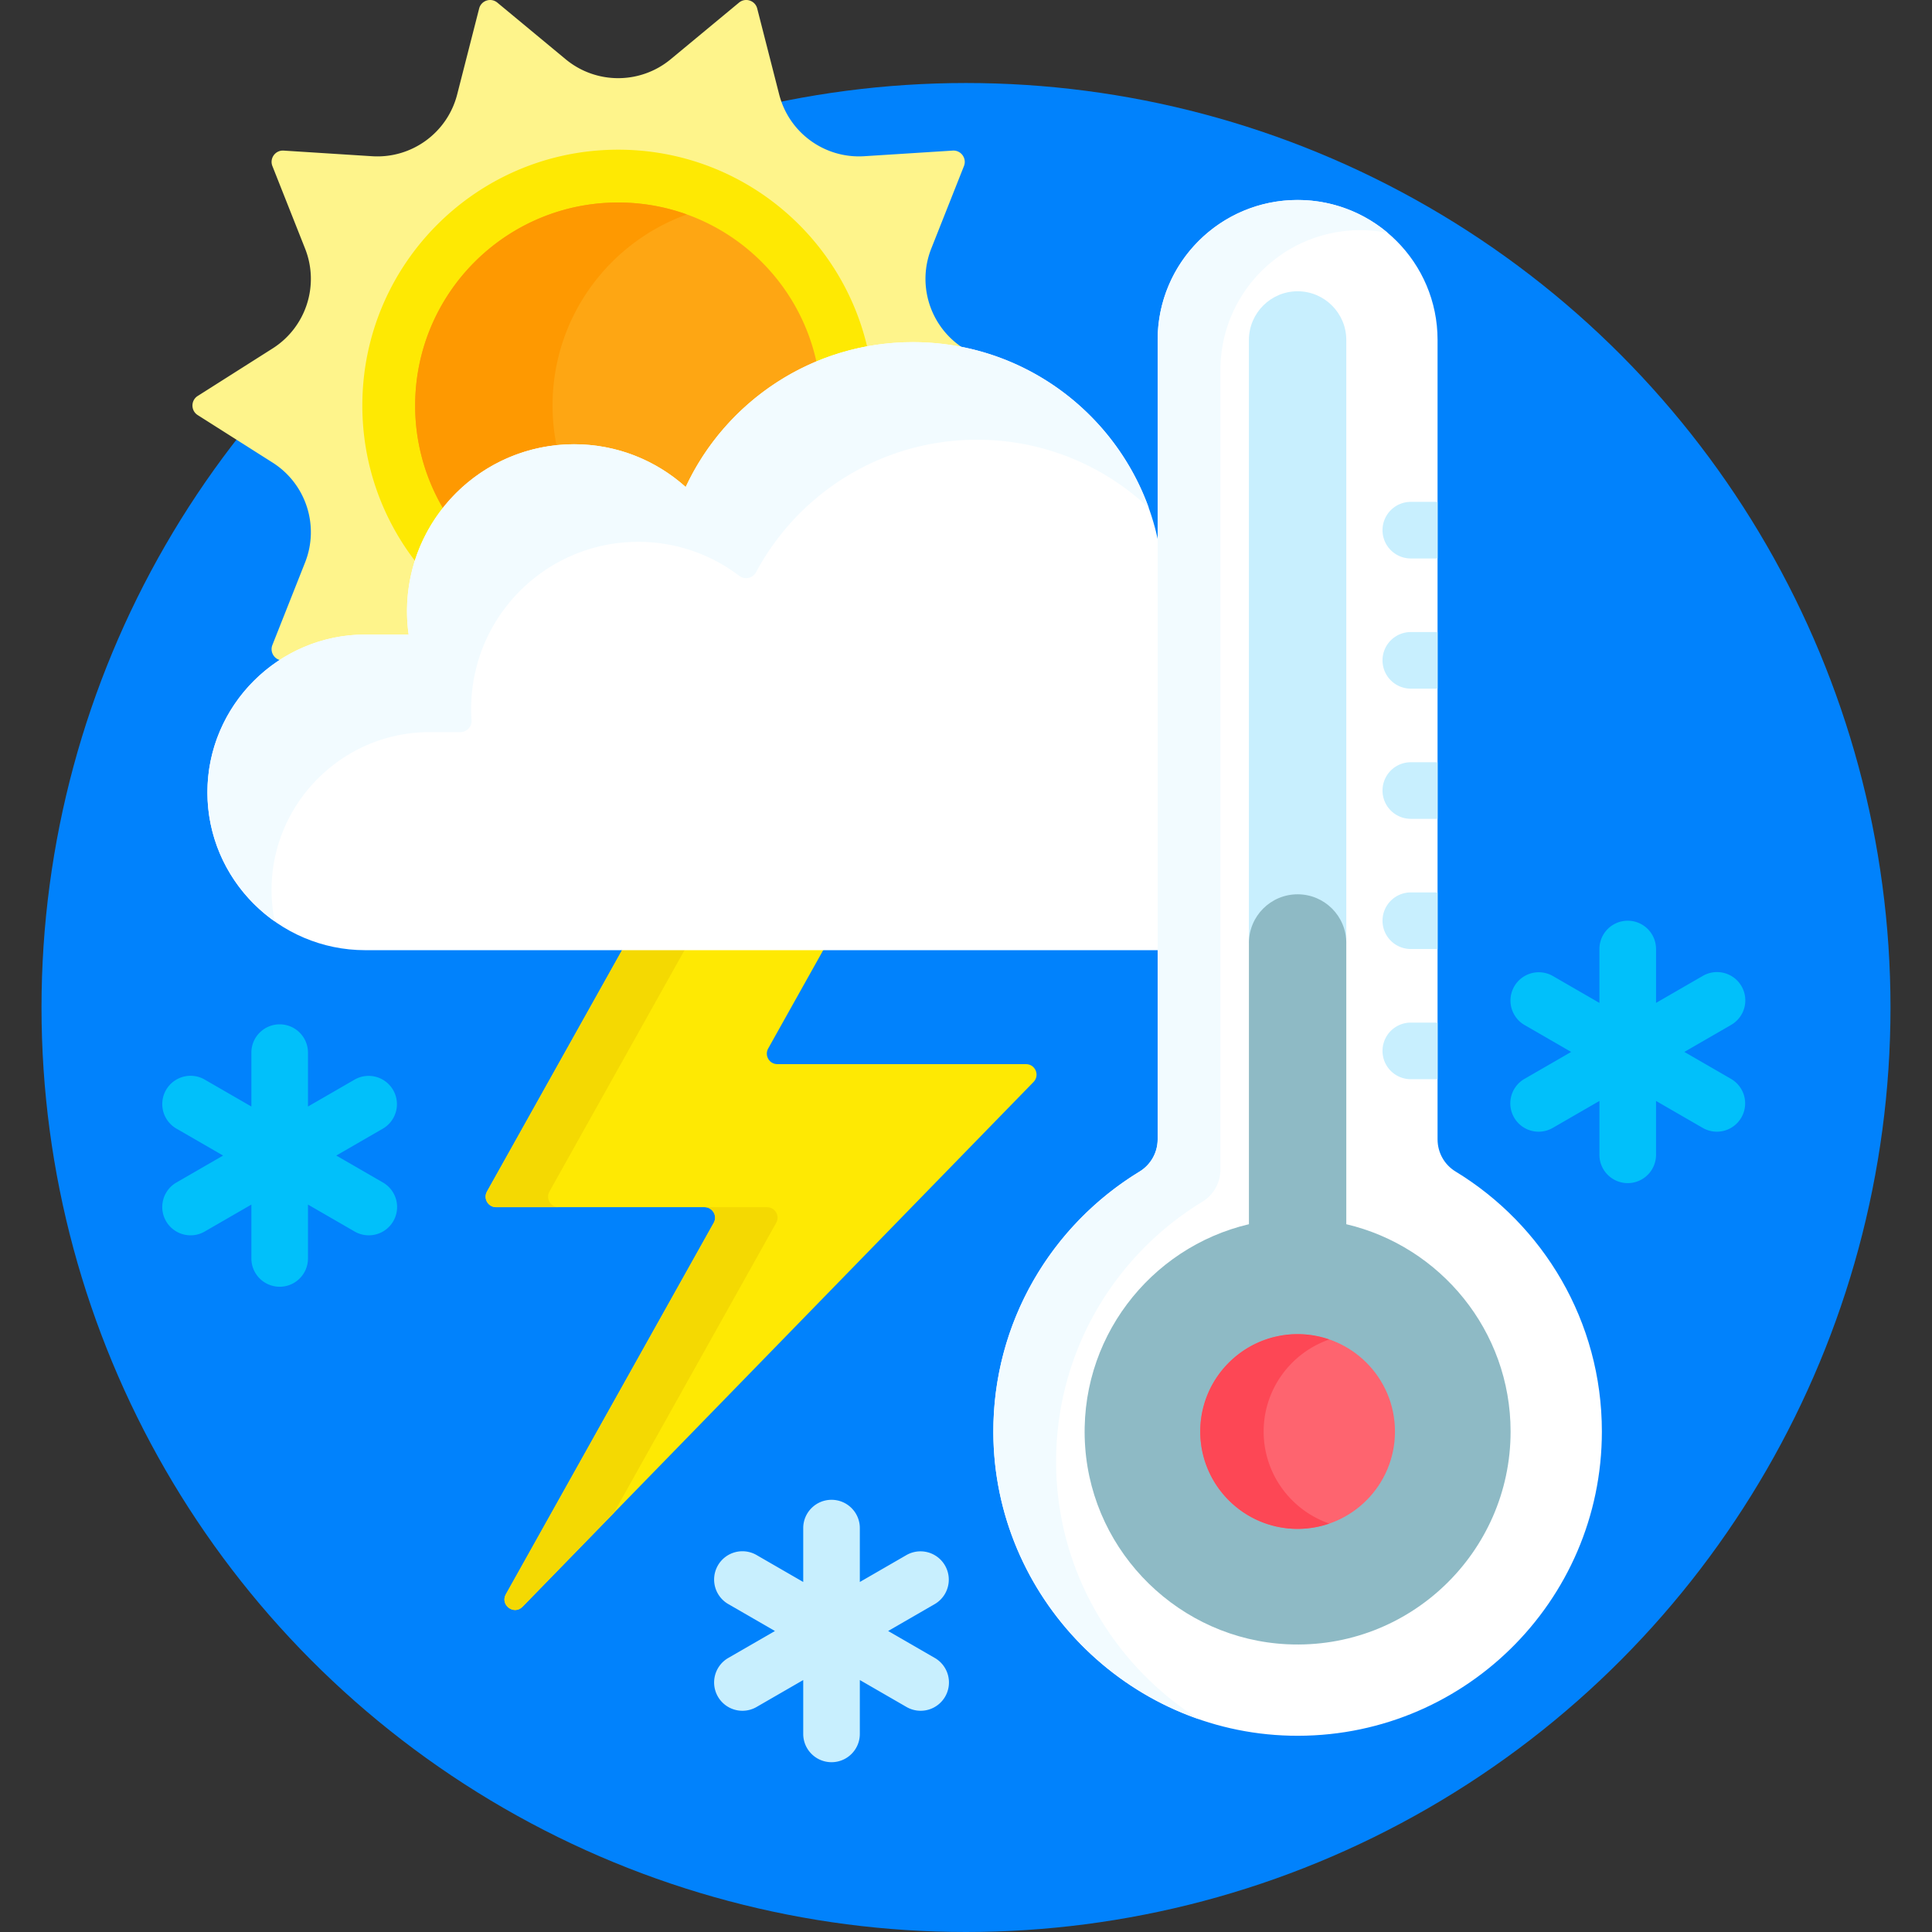 <svg xmlns="http://www.w3.org/2000/svg" width="512" height="512"><rect width="100%" height="100%" fill="#333333" stroke="none"/><circle cx="256" cy="267" r="245" fill="#0182fc"/><path fill="#fef48b" d="m80.847 149.065-8.66 21.863c-.81 2.045.784 4.238 2.979 4.099l.641-.041a40.57 40.57 0 0 1 20.982-5.821h11.505a.998.998 0 0 0 .99-1.138 44 44 0 0 1-.425-6.013c0-23.865 19.416-43.281 43.281-43.281a43.2 43.2 0 0 1 28.906 11.075 1.002 1.002 0 0 0 1.574-.322c10.711-22.972 33.992-37.814 59.312-37.814 5.247 0 10.365.634 15.283 1.82l-1.817-1.152c-8.85-5.614-12.46-16.725-8.601-26.469l8.66-21.863c.81-2.045-.784-4.238-2.979-4.099L229.02 41.4c-10.47.665-19.932-6.212-22.531-16.376l-5.821-22.767c-.545-2.133-3.126-2.972-4.821-1.567l-18.096 15.001c-8.079 6.698-19.781 6.698-27.86 0L131.798.693c-1.695-1.405-4.276-.567-4.821 1.566l-5.821 22.767c-2.599 10.164-12.061 17.042-22.531 16.376L75.167 39.91c-2.196-.14-3.79 2.053-2.979 4.099l8.66 21.864c3.859 9.743.249 20.854-8.6 26.468l-19.854 12.595c-1.857 1.178-1.857 3.888 0 5.067l19.854 12.594c8.848 5.614 12.459 16.725 8.599 26.468"/><path fill="#fee903" d="M152.142 118.734a43.2 43.2 0 0 1 28.906 11.075 1.002 1.002 0 0 0 1.574-.322c9.002-19.306 26.882-32.866 47.389-36.704-6.712-30.382-33.787-53.115-66.188-53.115-37.445 0-67.801 30.355-67.801 67.801 0 15.911 5.495 30.53 14.671 42.095 5.363-17.813 21.911-30.83 41.449-30.83"/><path fill="#fea613" d="M152.142 118.734a43.2 43.2 0 0 1 28.906 11.075 1.002 1.002 0 0 0 1.574-.322c6.965-14.938 19.248-26.432 33.947-32.649-4.935-24.621-26.672-43.17-52.745-43.17-29.713 0-53.801 24.087-53.801 53.801a53.54 53.54 0 0 0 7.907 28.082c7.924-10.22 20.308-16.817 34.212-16.817"/><path fill="#fe9901" d="M147.674 118.964a54 54 0 0 1-1.241-11.495c0-23.323 14.843-43.173 35.596-50.635a53.7 53.7 0 0 0-18.205-3.165c-29.713 0-53.8 24.087-53.8 53.801a53.54 53.54 0 0 0 7.907 28.082c7.063-9.112 17.671-15.344 29.743-16.588"/><path fill="#fee903" d="M271.908 282.007h-65.906c-2.125 0-3.466-2.286-2.428-4.141l15.142-27.058h-53.309l-36.357 64.967c-1.038 1.854.303 4.141 2.428 4.141h55.242c2.125 0 3.466 2.286 2.428 4.141l-55.091 98.444c-1.589 2.839 2.152 5.63 4.421 3.3L273.9 286.731c1.718-1.764.469-4.724-1.992-4.724"/><g fill="#f4d902"><path d="M205.703 324.057c1.038-1.854-.302-4.141-2.428-4.141h-16.554c2.125 0 3.466 2.286 2.428 4.141l-55.091 98.444c-1.589 2.839 2.152 5.63 4.421 3.3l24.186-24.838zM145.605 315.775l36.356-64.967h-16.554l-36.357 64.967c-1.038 1.854.303 4.141 2.428 4.141h16.554c-2.124 0-3.464-2.286-2.427-4.141"/></g><path fill="#fff" d="M307.789 148.545c-4.198-32.642-32.071-57.871-65.855-57.871-26.665 0-49.647 15.72-60.218 38.391-7.841-7.042-18.205-11.331-29.574-11.331-24.456 0-44.281 19.825-44.281 44.281 0 2.088.155 4.139.435 6.15H96.79c-23.002 0-41.821 18.819-41.821 41.821s18.82 41.821 41.821 41.821h210.999z"/><path fill="#f2fbff" d="M241.934 90.674c-26.665 0-49.647 15.72-60.218 38.391-7.841-7.042-18.205-11.331-29.574-11.331-24.456 0-44.281 19.825-44.281 44.281 0 2.088.155 4.139.435 6.15H96.79c-23.002 0-41.821 18.819-41.821 41.821 0 14.096 7.075 26.613 17.842 34.199a41.6 41.6 0 0 1-.842-8.338c0-23.001 18.82-41.821 41.821-41.821h8.181c1.721 0 3.113-1.446 2.994-3.162a44 44 0 0 1-.104-2.988c0-24.456 19.825-44.281 44.281-44.281a44.07 44.07 0 0 1 26.786 9.024c1.47 1.119 3.574.623 4.447-1.005 11.195-20.876 33.214-35.08 58.56-35.08 17.615 0 33.617 6.87 45.506 18.061-9.222-25.608-33.723-43.921-62.507-43.921"/><path fill="#fff" d="M385.713 310.448c-2.96-1.8-4.743-5.034-4.743-8.499V90.091C380.97 69.606 364.365 53 343.88 53s-37.091 16.606-37.091 37.091V301.95c0 3.49-1.825 6.72-4.805 8.536-23.315 14.208-38.86 39.901-38.736 69.229.183 43.394 35.298 79.236 78.68 80.261 45.424 1.073 82.585-35.428 82.585-80.609-.001-29.209-15.543-54.775-38.8-68.919"/><path fill="#c8effe" d="M343.88 77.19c-7.114 0-12.901 5.788-12.901 12.901v159.81h25.802V90.091c0-7.114-5.788-12.901-12.901-12.901"/><path fill="#8ebac5" d="M330.979 249.901v74.529c-26.193 6.151-45.423 30.581-43.395 59.048 2.016 28.302 25.213 50.919 53.555 52.267 32.363 1.539 59.184-24.346 59.184-56.378 0-26.683-18.618-49.085-43.542-54.938V249.9c0-7.125-5.776-12.901-12.901-12.901-7.125.001-12.901 5.777-12.901 12.902"/><path fill="#f2fbff" d="M279.88 387.716c-.124-29.329 15.421-55.021 38.736-69.229a10 10 0 0 0 4.805-8.536V98.091c0-20.485 16.606-37.091 37.091-37.091 2.478 0 4.898.248 7.24.711A36.94 36.94 0 0 0 343.88 53c-20.485 0-37.091 16.606-37.091 37.091V301.95c0 3.49-1.825 6.72-4.805 8.536-23.314 14.208-38.86 39.901-38.736 69.229.148 34.931 22.938 64.953 54.447 75.875-22.592-14.282-37.695-39.457-37.815-67.874"/><circle cx="343.88" cy="379.367" r="25.802" fill="#fe646f"/><path fill="#fd4755" d="M334.88 379.367c0-11.286 7.287-20.897 17.401-24.391a25.7 25.7 0 0 0-8.401-1.412c-14.227 0-25.802 11.575-25.802 25.802s11.575 25.802 25.802 25.802a25.7 25.7 0 0 0 8.401-1.412c-10.114-3.492-17.401-13.102-17.401-24.389"/><g fill="#c8effe"><path d="M380.97 271h-7.091a7.5 7.5 0 0 0 0 15h7.091zM366.38 244a7.5 7.5 0 0 0 7.5 7.5h7.091v-15h-7.091a7.5 7.5 0 0 0-7.5 7.5M366.38 140.5a7.5 7.5 0 0 0 7.5 7.5h7.091v-15h-7.091a7.5 7.5 0 0 0-7.5 7.5M366.38 209.5a7.5 7.5 0 0 0 7.5 7.5h7.091v-15h-7.091a7.5 7.5 0 0 0-7.5 7.5M366.38 175a7.5 7.5 0 0 0 7.5 7.5h7.091v-15h-7.091a7.5 7.5 0 0 0-7.5 7.5"/></g><path fill="#01c0fa" d="m458.732 285.913-12.368-7.142 12.368-7.142a7.5 7.5 0 1 0-7.5-12.99l-12.367 7.141V251.5c0-4.143-3.357-7.5-7.5-7.5s-7.5 3.357-7.5 7.5v14.28l-12.366-7.141a7.5 7.5 0 0 0-7.5 12.99l12.368 7.142-12.368 7.142a7.5 7.5 0 0 0 3.757 13.996 7.46 7.46 0 0 0 3.743-1.006l12.366-7.141v14.275c0 4.143 3.357 7.5 7.5 7.5s7.5-3.357 7.5-7.5v-14.276l12.367 7.141a7.498 7.498 0 0 0 10.245-2.745 7.5 7.5 0 0 0-2.745-10.244"/><path fill="#c8effe" d="m247.732 439.375-12.368-7.142 12.368-7.142a7.5 7.5 0 0 0-7.5-12.99l-12.368 7.142v-14.281c0-4.143-3.357-7.5-7.5-7.5s-7.5 3.357-7.5 7.5v14.28l-12.365-7.14a7.5 7.5 0 0 0-10.245 2.745 7.5 7.5 0 0 0 2.745 10.245l12.368 7.142-12.368 7.142a7.5 7.5 0 0 0 3.757 13.996 7.46 7.46 0 0 0 3.743-1.006l12.365-7.14V459.5c0 4.143 3.357 7.5 7.5 7.5s7.5-3.357 7.5-7.5v-14.276l12.368 7.142a7.498 7.498 0 0 0 10.245-2.745 7.5 7.5 0 0 0-2.745-10.246"/><path fill="#01c0fa" d="m101.485 313.375-12.368-7.142 12.368-7.142a7.5 7.5 0 0 0-7.5-12.99l-12.368 7.142v-14.281c0-4.143-3.357-7.5-7.5-7.5s-7.5 3.357-7.5 7.5v14.28l-12.365-7.14a7.5 7.5 0 0 0-10.245 2.745 7.5 7.5 0 0 0 2.745 10.245l12.368 7.142-12.368 7.142a7.5 7.5 0 0 0 3.757 13.996 7.46 7.46 0 0 0 3.743-1.006l12.365-7.14V333.5c0 4.143 3.357 7.5 7.5 7.5s7.5-3.357 7.5-7.5v-14.276l12.368 7.142a7.498 7.498 0 0 0 10.245-2.745 7.5 7.5 0 0 0-2.745-10.246"/></svg>
